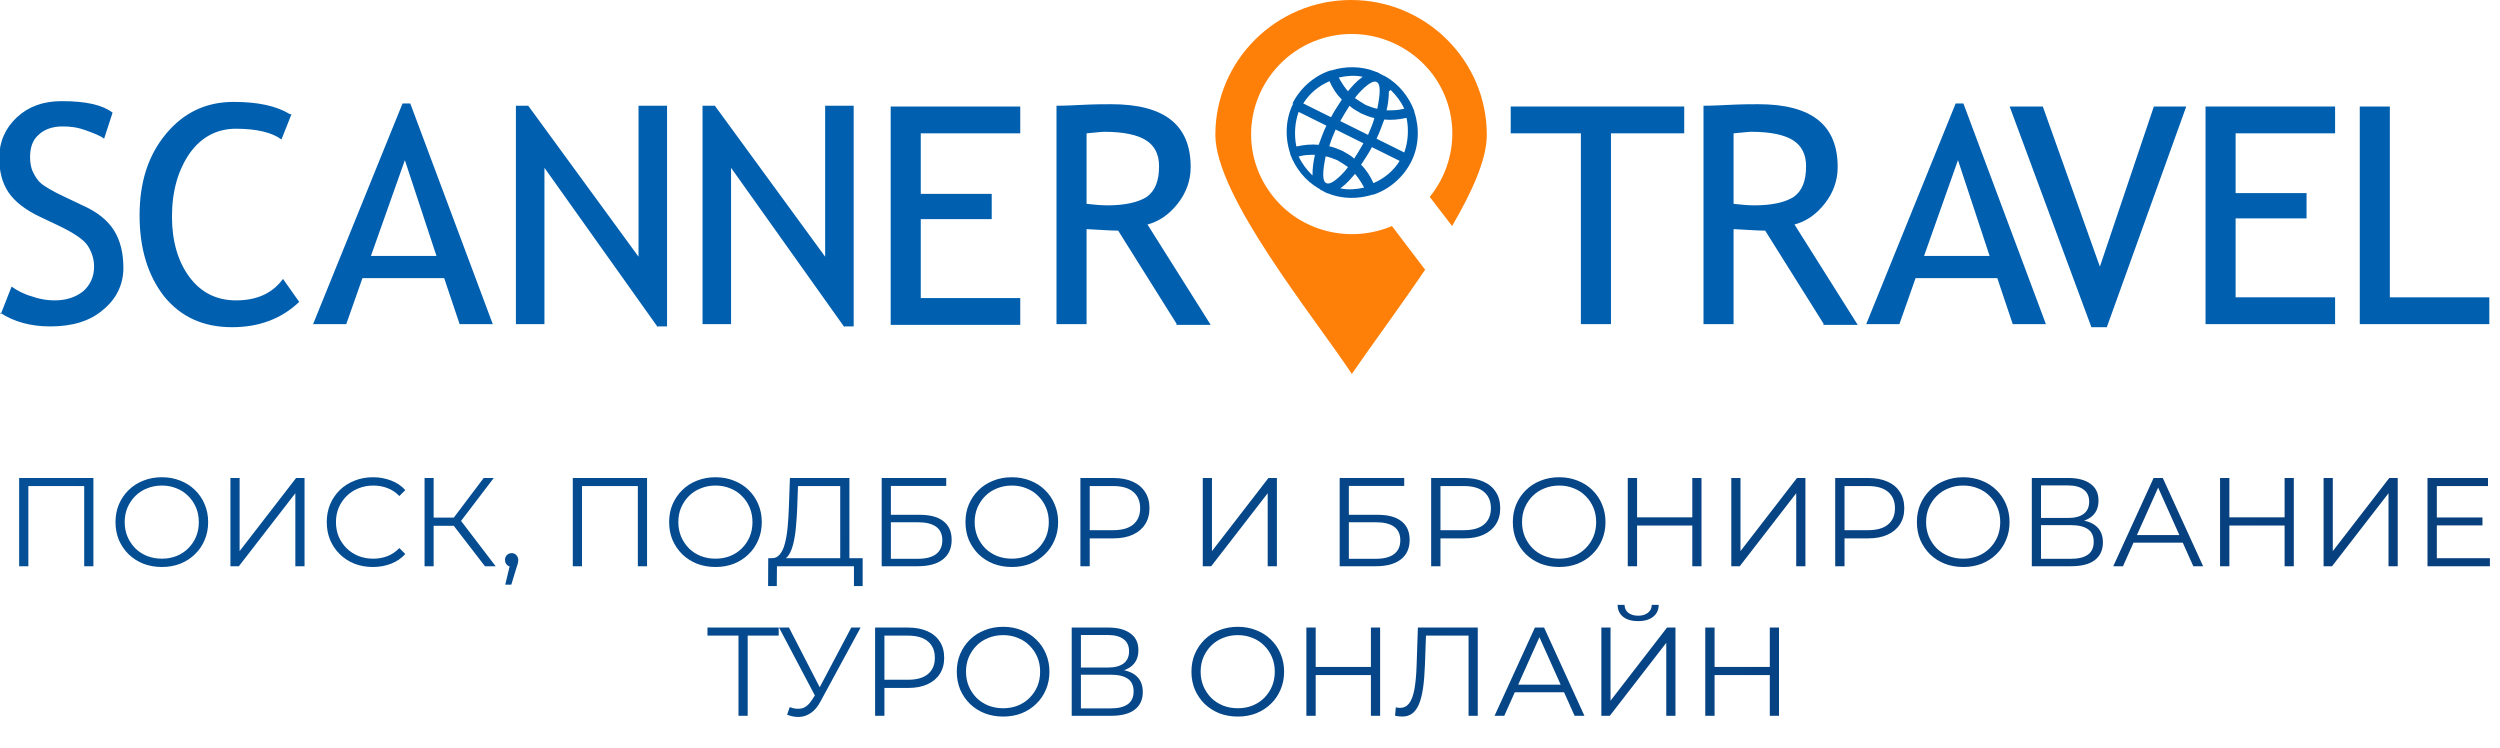 <svg width="234" height="70" viewBox="0 0 234 70" fill="none" xmlns="http://www.w3.org/2000/svg">
<path d="M1.792 53V44.74H8.743V53H7.881V45.259L8.105 45.495H2.43L2.654 45.259V53H1.792ZM15.152 53.071C14.531 53.071 13.953 52.968 13.418 52.764C12.891 52.552 12.431 52.257 12.037 51.879C11.652 51.493 11.349 51.049 11.129 50.546C10.916 50.034 10.81 49.476 10.81 48.87C10.81 48.264 10.916 47.71 11.129 47.206C11.349 46.695 11.652 46.25 12.037 45.873C12.431 45.487 12.891 45.192 13.418 44.988C13.945 44.775 14.523 44.669 15.152 44.669C15.774 44.669 16.348 44.775 16.875 44.988C17.402 45.192 17.858 45.483 18.244 45.861C18.637 46.239 18.94 46.683 19.153 47.194C19.373 47.706 19.483 48.264 19.483 48.87C19.483 49.476 19.373 50.034 19.153 50.546C18.94 51.057 18.637 51.501 18.244 51.879C17.858 52.257 17.402 52.552 16.875 52.764C16.348 52.968 15.774 53.071 15.152 53.071ZM15.152 52.292C15.648 52.292 16.104 52.209 16.521 52.044C16.946 51.871 17.312 51.631 17.619 51.324C17.933 51.01 18.177 50.648 18.35 50.239C18.523 49.822 18.61 49.366 18.61 48.87C18.61 48.374 18.523 47.922 18.35 47.513C18.177 47.096 17.933 46.734 17.619 46.427C17.312 46.113 16.946 45.873 16.521 45.708C16.104 45.535 15.648 45.448 15.152 45.448C14.657 45.448 14.197 45.535 13.772 45.708C13.347 45.873 12.977 46.113 12.663 46.427C12.356 46.734 12.112 47.096 11.931 47.513C11.758 47.922 11.671 48.374 11.671 48.87C11.671 49.358 11.758 49.81 11.931 50.227C12.112 50.644 12.356 51.01 12.663 51.324C12.977 51.631 13.347 51.871 13.772 52.044C14.197 52.209 14.657 52.292 15.152 52.292ZM21.567 53V44.74H22.428V51.584L27.715 44.74H28.505V53H27.644V46.168L22.357 53H21.567ZM34.903 53.071C34.282 53.071 33.708 52.968 33.181 52.764C32.653 52.552 32.197 52.257 31.812 51.879C31.426 51.501 31.123 51.057 30.903 50.546C30.691 50.034 30.584 49.476 30.584 48.87C30.584 48.264 30.691 47.706 30.903 47.194C31.123 46.683 31.426 46.239 31.812 45.861C32.205 45.483 32.665 45.192 33.192 44.988C33.719 44.775 34.294 44.669 34.915 44.669C35.513 44.669 36.075 44.772 36.602 44.976C37.13 45.173 37.574 45.472 37.936 45.873L37.381 46.427C37.043 46.081 36.669 45.834 36.26 45.684C35.851 45.527 35.411 45.448 34.939 45.448C34.443 45.448 33.983 45.535 33.558 45.708C33.133 45.873 32.764 46.113 32.449 46.427C32.134 46.734 31.886 47.096 31.706 47.513C31.532 47.922 31.446 48.374 31.446 48.87C31.446 49.366 31.532 49.822 31.706 50.239C31.886 50.648 32.134 51.01 32.449 51.324C32.764 51.631 33.133 51.871 33.558 52.044C33.983 52.209 34.443 52.292 34.939 52.292C35.411 52.292 35.851 52.213 36.26 52.056C36.669 51.899 37.043 51.647 37.381 51.301L37.936 51.855C37.574 52.257 37.13 52.559 36.602 52.764C36.075 52.968 35.509 53.071 34.903 53.071ZM45.391 53L42.217 48.882L42.925 48.457L46.394 53H45.391ZM39.739 53V44.74H40.589V53H39.739ZM40.329 49.212V48.445H42.913V49.212H40.329ZM42.996 48.964L42.194 48.823L45.273 44.74H46.217L42.996 48.964ZM47.293 54.723L47.812 52.54L47.907 53.047C47.726 53.047 47.572 52.988 47.446 52.87C47.328 52.752 47.269 52.599 47.269 52.41C47.269 52.221 47.328 52.068 47.446 51.95C47.572 51.832 47.722 51.773 47.895 51.773C48.076 51.773 48.221 51.836 48.331 51.962C48.449 52.087 48.508 52.237 48.508 52.41C48.508 52.473 48.504 52.536 48.496 52.599C48.489 52.662 48.473 52.733 48.449 52.811C48.426 52.89 48.394 52.984 48.355 53.094L47.859 54.723H47.293ZM53.613 53V44.74H60.564V53H59.702V45.259L59.926 45.495H54.251L54.475 45.259V53H53.613ZM66.973 53.071C66.352 53.071 65.774 52.968 65.239 52.764C64.712 52.552 64.251 52.257 63.858 51.879C63.473 51.493 63.17 51.049 62.95 50.546C62.737 50.034 62.631 49.476 62.631 48.87C62.631 48.264 62.737 47.71 62.95 47.206C63.17 46.695 63.473 46.25 63.858 45.873C64.251 45.487 64.712 45.192 65.239 44.988C65.766 44.775 66.344 44.669 66.973 44.669C67.595 44.669 68.169 44.775 68.696 44.988C69.223 45.192 69.679 45.483 70.065 45.861C70.458 46.239 70.761 46.683 70.974 47.194C71.194 47.706 71.304 48.264 71.304 48.87C71.304 49.476 71.194 50.034 70.974 50.546C70.761 51.057 70.458 51.501 70.065 51.879C69.679 52.257 69.223 52.552 68.696 52.764C68.169 52.968 67.595 53.071 66.973 53.071ZM66.973 52.292C67.469 52.292 67.925 52.209 68.342 52.044C68.767 51.871 69.133 51.631 69.439 51.324C69.754 51.01 69.998 50.648 70.171 50.239C70.344 49.822 70.431 49.366 70.431 48.87C70.431 48.374 70.344 47.922 70.171 47.513C69.998 47.096 69.754 46.734 69.439 46.427C69.133 46.113 68.767 45.873 68.342 45.708C67.925 45.535 67.469 45.448 66.973 45.448C66.478 45.448 66.017 45.535 65.593 45.708C65.168 45.873 64.798 46.113 64.484 46.427C64.177 46.734 63.933 47.096 63.752 47.513C63.579 47.922 63.492 48.374 63.492 48.87C63.492 49.358 63.579 49.81 63.752 50.227C63.933 50.644 64.177 51.01 64.484 51.324C64.798 51.631 65.168 51.871 65.593 52.044C66.017 52.209 66.478 52.292 66.973 52.292ZM78.644 52.587V45.495H74.691L74.62 47.501C74.597 48.123 74.557 48.721 74.502 49.295C74.455 49.861 74.376 50.373 74.266 50.829C74.164 51.277 74.022 51.643 73.841 51.926C73.668 52.209 73.44 52.375 73.157 52.422L72.201 52.245C72.516 52.261 72.776 52.147 72.98 51.903C73.192 51.659 73.354 51.316 73.464 50.876C73.582 50.435 73.668 49.92 73.724 49.33C73.779 48.74 73.818 48.103 73.841 47.419L73.936 44.74H79.505V52.587H78.644ZM71.894 54.853L71.906 52.245H80.745V54.853H79.93V53H72.721L72.709 54.853H71.894ZM82.526 53V44.74H88.567V45.483H83.387V48.186H86.089C87.065 48.186 87.804 48.386 88.308 48.787C88.819 49.181 89.075 49.763 89.075 50.534C89.075 51.328 88.799 51.938 88.249 52.363C87.706 52.788 86.923 53 85.9 53H82.526ZM83.387 52.304H85.889C86.652 52.304 87.226 52.158 87.612 51.867C88.005 51.568 88.201 51.136 88.201 50.569C88.201 49.444 87.431 48.882 85.889 48.882H83.387V52.304ZM94.71 53.071C94.089 53.071 93.51 52.968 92.976 52.764C92.448 52.552 91.988 52.257 91.595 51.879C91.21 51.493 90.907 51.049 90.686 50.546C90.474 50.034 90.368 49.476 90.368 48.87C90.368 48.264 90.474 47.71 90.686 47.206C90.907 46.695 91.21 46.25 91.595 45.873C91.988 45.487 92.448 45.192 92.976 44.988C93.503 44.775 94.081 44.669 94.71 44.669C95.332 44.669 95.906 44.775 96.433 44.988C96.96 45.192 97.416 45.483 97.802 45.861C98.195 46.239 98.498 46.683 98.71 47.194C98.931 47.706 99.041 48.264 99.041 48.87C99.041 49.476 98.931 50.034 98.71 50.546C98.498 51.057 98.195 51.501 97.802 51.879C97.416 52.257 96.96 52.552 96.433 52.764C95.906 52.968 95.332 53.071 94.71 53.071ZM94.71 52.292C95.206 52.292 95.662 52.209 96.079 52.044C96.504 51.871 96.87 51.631 97.176 51.324C97.491 51.01 97.735 50.648 97.908 50.239C98.081 49.822 98.168 49.366 98.168 48.87C98.168 48.374 98.081 47.922 97.908 47.513C97.735 47.096 97.491 46.734 97.176 46.427C96.87 46.113 96.504 45.873 96.079 45.708C95.662 45.535 95.206 45.448 94.71 45.448C94.215 45.448 93.754 45.535 93.33 45.708C92.905 45.873 92.535 46.113 92.22 46.427C91.914 46.734 91.67 47.096 91.489 47.513C91.316 47.922 91.229 48.374 91.229 48.87C91.229 49.358 91.316 49.81 91.489 50.227C91.67 50.644 91.914 51.01 92.22 51.324C92.535 51.631 92.905 51.871 93.33 52.044C93.754 52.209 94.215 52.292 94.71 52.292ZM101.125 53V44.74H104.216C104.916 44.74 105.518 44.854 106.022 45.082C106.525 45.303 106.91 45.625 107.178 46.05C107.453 46.467 107.591 46.974 107.591 47.572C107.591 48.154 107.453 48.658 107.178 49.082C106.91 49.499 106.525 49.822 106.022 50.05C105.518 50.278 104.916 50.392 104.216 50.392H101.608L101.998 49.979V53H101.125ZM101.998 50.05L101.608 49.625H104.193C105.019 49.625 105.644 49.448 106.069 49.094C106.501 48.732 106.718 48.225 106.718 47.572C106.718 46.911 106.501 46.4 106.069 46.038C105.644 45.676 105.019 45.495 104.193 45.495H101.608L101.998 45.082V50.05ZM112.579 53V44.74H113.44V51.584L118.727 44.74H119.517V53H118.656V46.168L113.369 53H112.579ZM125.393 53V44.74H131.434V45.483H126.254V48.186H128.956C129.932 48.186 130.671 48.386 131.175 48.787C131.686 49.181 131.942 49.763 131.942 50.534C131.942 51.328 131.667 51.938 131.116 52.363C130.573 52.788 129.79 53 128.768 53H125.393ZM126.254 52.304H128.756C129.519 52.304 130.093 52.158 130.479 51.867C130.872 51.568 131.069 51.136 131.069 50.569C131.069 49.444 130.298 48.882 128.756 48.882H126.254V52.304ZM133.955 53V44.74H137.046C137.747 44.74 138.348 44.854 138.852 45.082C139.355 45.303 139.741 45.625 140.008 46.05C140.284 46.467 140.421 46.974 140.421 47.572C140.421 48.154 140.284 48.658 140.008 49.082C139.741 49.499 139.355 49.822 138.852 50.05C138.348 50.278 137.747 50.392 137.046 50.392H134.439L134.828 49.979V53H133.955ZM134.828 50.05L134.439 49.625H137.023C137.849 49.625 138.474 49.448 138.899 49.094C139.332 48.732 139.548 48.225 139.548 47.572C139.548 46.911 139.332 46.4 138.899 46.038C138.474 45.676 137.849 45.495 137.023 45.495H134.439L134.828 45.082V50.05ZM145.943 53.071C145.322 53.071 144.744 52.968 144.209 52.764C143.682 52.552 143.222 52.257 142.828 51.879C142.443 51.493 142.14 51.049 141.92 50.546C141.707 50.034 141.601 49.476 141.601 48.87C141.601 48.264 141.707 47.71 141.92 47.206C142.14 46.695 142.443 46.25 142.828 45.873C143.222 45.487 143.682 45.192 144.209 44.988C144.736 44.775 145.314 44.669 145.943 44.669C146.565 44.669 147.139 44.775 147.666 44.988C148.193 45.192 148.65 45.483 149.035 45.861C149.428 46.239 149.731 46.683 149.944 47.194C150.164 47.706 150.274 48.264 150.274 48.87C150.274 49.476 150.164 50.034 149.944 50.546C149.731 51.057 149.428 51.501 149.035 51.879C148.65 52.257 148.193 52.552 147.666 52.764C147.139 52.968 146.565 53.071 145.943 53.071ZM145.943 52.292C146.439 52.292 146.895 52.209 147.312 52.044C147.737 51.871 148.103 51.631 148.41 51.324C148.724 51.01 148.968 50.648 149.141 50.239C149.314 49.822 149.401 49.366 149.401 48.87C149.401 48.374 149.314 47.922 149.141 47.513C148.968 47.096 148.724 46.734 148.41 46.427C148.103 46.113 147.737 45.873 147.312 45.708C146.895 45.535 146.439 45.448 145.943 45.448C145.448 45.448 144.988 45.535 144.563 45.708C144.138 45.873 143.768 46.113 143.454 46.427C143.147 46.734 142.903 47.096 142.722 47.513C142.549 47.922 142.462 48.374 142.462 48.87C142.462 49.358 142.549 49.81 142.722 50.227C142.903 50.644 143.147 51.01 143.454 51.324C143.768 51.631 144.138 51.871 144.563 52.044C144.988 52.209 145.448 52.292 145.943 52.292ZM158.399 44.74H159.261V53H158.399V44.74ZM153.231 53H152.358V44.74H153.231V53ZM158.482 49.189H153.137V48.422H158.482V49.189ZM162.049 53V44.74H162.91V51.584L168.197 44.74H168.987V53H168.126V46.168L162.84 53H162.049ZM171.775 53V44.74H174.866C175.566 44.74 176.168 44.854 176.672 45.082C177.175 45.303 177.561 45.625 177.828 46.05C178.103 46.467 178.241 46.974 178.241 47.572C178.241 48.154 178.103 48.658 177.828 49.082C177.561 49.499 177.175 49.822 176.672 50.05C176.168 50.278 175.566 50.392 174.866 50.392H172.259L172.648 49.979V53H171.775ZM172.648 50.05L172.259 49.625H174.843C175.669 49.625 176.294 49.448 176.719 49.094C177.152 48.732 177.368 48.225 177.368 47.572C177.368 46.911 177.152 46.4 176.719 46.038C176.294 45.676 175.669 45.495 174.843 45.495H172.259L172.648 45.082V50.05ZM183.763 53.071C183.142 53.071 182.564 52.968 182.029 52.764C181.502 52.552 181.041 52.257 180.648 51.879C180.263 51.493 179.96 51.049 179.74 50.546C179.527 50.034 179.421 49.476 179.421 48.87C179.421 48.264 179.527 47.71 179.74 47.206C179.96 46.695 180.263 46.25 180.648 45.873C181.041 45.487 181.502 45.192 182.029 44.988C182.556 44.775 183.134 44.669 183.763 44.669C184.385 44.669 184.959 44.775 185.486 44.988C186.013 45.192 186.469 45.483 186.855 45.861C187.248 46.239 187.551 46.683 187.764 47.194C187.984 47.706 188.094 48.264 188.094 48.87C188.094 49.476 187.984 50.034 187.764 50.546C187.551 51.057 187.248 51.501 186.855 51.879C186.469 52.257 186.013 52.552 185.486 52.764C184.959 52.968 184.385 53.071 183.763 53.071ZM183.763 52.292C184.259 52.292 184.715 52.209 185.132 52.044C185.557 51.871 185.923 51.631 186.23 51.324C186.544 51.01 186.788 50.648 186.961 50.239C187.134 49.822 187.221 49.366 187.221 48.87C187.221 48.374 187.134 47.922 186.961 47.513C186.788 47.096 186.544 46.734 186.23 46.427C185.923 46.113 185.557 45.873 185.132 45.708C184.715 45.535 184.259 45.448 183.763 45.448C183.268 45.448 182.808 45.535 182.383 45.708C181.958 45.873 181.588 46.113 181.274 46.427C180.967 46.734 180.723 47.096 180.542 47.513C180.369 47.922 180.282 48.374 180.282 48.87C180.282 49.358 180.369 49.81 180.542 50.227C180.723 50.644 180.967 51.01 181.274 51.324C181.588 51.631 181.958 51.871 182.383 52.044C182.808 52.209 183.268 52.292 183.763 52.292ZM190.178 53V44.74H193.611C194.485 44.74 195.169 44.921 195.665 45.283C196.168 45.637 196.42 46.16 196.42 46.852C196.42 47.537 196.18 48.056 195.7 48.41C195.22 48.756 194.591 48.929 193.812 48.929L194.013 48.634C194.933 48.634 195.633 48.815 196.113 49.177C196.593 49.539 196.833 50.07 196.833 50.77C196.833 51.478 196.581 52.029 196.078 52.422C195.582 52.807 194.835 53 193.836 53H190.178ZM191.039 52.304H193.836C194.536 52.304 195.067 52.174 195.429 51.914C195.791 51.655 195.971 51.254 195.971 50.711C195.971 50.176 195.791 49.782 195.429 49.531C195.067 49.279 194.536 49.153 193.836 49.153H191.039V52.304ZM191.039 48.481H193.564C194.201 48.481 194.689 48.355 195.027 48.103C195.374 47.843 195.547 47.462 195.547 46.958C195.547 46.455 195.374 46.077 195.027 45.826C194.689 45.566 194.201 45.436 193.564 45.436H191.039V48.481ZM197.801 53L201.577 44.74H202.438L206.214 53H205.294L201.825 45.247H202.179L198.709 53H197.801ZM199.288 50.793L199.547 50.085H204.35L204.609 50.793H199.288ZM213.839 44.74H214.7V53H213.839V44.74ZM208.67 53H207.797V44.74H208.67V53ZM213.921 49.189H208.576V48.422H213.921V49.189ZM217.488 53V44.74H218.35V51.584L223.636 44.74H224.427V53H223.565V46.168L218.279 53H217.488ZM227.993 48.433H232.359V49.177H227.993V48.433ZM228.087 52.245H233.055V53H227.214V44.74H232.878V45.495H228.087V52.245ZM69.122 67V59.259L69.358 59.495H66.219V58.74H72.886V59.495H69.759L69.983 59.259V67H69.122ZM73.92 66.186C74.321 66.343 74.699 66.382 75.053 66.304C75.407 66.217 75.733 65.938 76.032 65.466L76.433 64.829L76.516 64.723L79.678 58.74H80.552L76.799 65.655C76.548 66.135 76.249 66.493 75.903 66.729C75.564 66.965 75.202 67.091 74.817 67.106C74.439 67.122 74.058 67.051 73.672 66.894L73.92 66.186ZM76.493 65.513L72.917 58.74H73.849L76.965 64.793L76.493 65.513ZM81.909 67V58.74H85.001C85.701 58.74 86.303 58.854 86.806 59.082C87.31 59.303 87.695 59.625 87.963 60.05C88.238 60.467 88.376 60.974 88.376 61.572C88.376 62.154 88.238 62.658 87.963 63.082C87.695 63.499 87.31 63.822 86.806 64.05C86.303 64.278 85.701 64.392 85.001 64.392H82.393L82.782 63.979V67H81.909ZM82.782 64.05L82.393 63.625H84.977C85.803 63.625 86.429 63.448 86.853 63.094C87.286 62.732 87.502 62.225 87.502 61.572C87.502 60.911 87.286 60.4 86.853 60.038C86.429 59.676 85.803 59.495 84.977 59.495H82.393L82.782 59.082V64.05ZM93.898 67.071C93.276 67.071 92.698 66.969 92.163 66.764C91.636 66.552 91.176 66.257 90.783 65.879C90.397 65.493 90.094 65.049 89.874 64.546C89.662 64.034 89.555 63.476 89.555 62.87C89.555 62.264 89.662 61.71 89.874 61.206C90.094 60.695 90.397 60.25 90.783 59.873C91.176 59.487 91.636 59.192 92.163 58.988C92.69 58.775 93.269 58.669 93.898 58.669C94.519 58.669 95.094 58.775 95.621 58.988C96.148 59.192 96.604 59.483 96.989 59.861C97.383 60.239 97.686 60.683 97.898 61.194C98.118 61.706 98.228 62.264 98.228 62.87C98.228 63.476 98.118 64.034 97.898 64.546C97.686 65.057 97.383 65.501 96.989 65.879C96.604 66.257 96.148 66.552 95.621 66.764C95.094 66.969 94.519 67.071 93.898 67.071ZM93.898 66.292C94.393 66.292 94.85 66.209 95.267 66.044C95.691 65.871 96.057 65.631 96.364 65.324C96.679 65.01 96.922 64.648 97.096 64.239C97.269 63.822 97.355 63.366 97.355 62.87C97.355 62.374 97.269 61.922 97.096 61.513C96.922 61.096 96.679 60.734 96.364 60.427C96.057 60.113 95.691 59.873 95.267 59.708C94.85 59.535 94.393 59.448 93.898 59.448C93.402 59.448 92.942 59.535 92.517 59.708C92.092 59.873 91.723 60.113 91.408 60.427C91.101 60.734 90.857 61.096 90.676 61.513C90.503 61.922 90.417 62.374 90.417 62.87C90.417 63.358 90.503 63.81 90.676 64.227C90.857 64.644 91.101 65.01 91.408 65.324C91.723 65.631 92.092 65.871 92.517 66.044C92.942 66.209 93.402 66.292 93.898 66.292ZM100.312 67V58.74H103.746C104.619 58.74 105.304 58.921 105.799 59.283C106.303 59.637 106.554 60.16 106.554 60.852C106.554 61.537 106.314 62.056 105.835 62.41C105.355 62.756 104.725 62.929 103.947 62.929L104.147 62.634C105.068 62.634 105.768 62.815 106.248 63.177C106.727 63.539 106.967 64.07 106.967 64.77C106.967 65.478 106.716 66.028 106.212 66.422C105.717 66.807 104.969 67 103.97 67H100.312ZM101.174 66.304H103.97C104.67 66.304 105.201 66.174 105.563 65.914C105.925 65.655 106.106 65.254 106.106 64.711C106.106 64.176 105.925 63.782 105.563 63.531C105.201 63.279 104.67 63.153 103.97 63.153H101.174V66.304ZM101.174 62.481H103.699C104.336 62.481 104.824 62.355 105.162 62.103C105.508 61.843 105.681 61.462 105.681 60.958C105.681 60.455 105.508 60.077 105.162 59.826C104.824 59.566 104.336 59.436 103.699 59.436H101.174V62.481ZM115.861 67.071C115.24 67.071 114.662 66.969 114.127 66.764C113.6 66.552 113.14 66.257 112.746 65.879C112.361 65.493 112.058 65.049 111.838 64.546C111.625 64.034 111.519 63.476 111.519 62.87C111.519 62.264 111.625 61.71 111.838 61.206C112.058 60.695 112.361 60.25 112.746 59.873C113.14 59.487 113.6 59.192 114.127 58.988C114.654 58.775 115.232 58.669 115.861 58.669C116.483 58.669 117.057 58.775 117.584 58.988C118.111 59.192 118.568 59.483 118.953 59.861C119.346 60.239 119.649 60.683 119.862 61.194C120.082 61.706 120.192 62.264 120.192 62.87C120.192 63.476 120.082 64.034 119.862 64.546C119.649 65.057 119.346 65.501 118.953 65.879C118.568 66.257 118.111 66.552 117.584 66.764C117.057 66.969 116.483 67.071 115.861 67.071ZM115.861 66.292C116.357 66.292 116.813 66.209 117.23 66.044C117.655 65.871 118.021 65.631 118.328 65.324C118.642 65.01 118.886 64.648 119.059 64.239C119.232 63.822 119.319 63.366 119.319 62.87C119.319 62.374 119.232 61.922 119.059 61.513C118.886 61.096 118.642 60.734 118.328 60.427C118.021 60.113 117.655 59.873 117.23 59.708C116.813 59.535 116.357 59.448 115.861 59.448C115.366 59.448 114.906 59.535 114.481 59.708C114.056 59.873 113.686 60.113 113.372 60.427C113.065 60.734 112.821 61.096 112.64 61.513C112.467 61.922 112.38 62.374 112.38 62.87C112.38 63.358 112.467 63.81 112.64 64.227C112.821 64.644 113.065 65.01 113.372 65.324C113.686 65.631 114.056 65.871 114.481 66.044C114.906 66.209 115.366 66.292 115.861 66.292ZM128.317 58.74H129.179V67H128.317V58.74ZM123.149 67H122.276V58.74H123.149V67ZM128.4 63.189H123.055V62.422H128.4V63.189ZM131.238 67.071C131.128 67.071 131.022 67.063 130.92 67.047C130.818 67.039 130.704 67.02 130.578 66.988L130.648 66.209C130.782 66.241 130.912 66.257 131.038 66.257C131.392 66.257 131.675 66.119 131.887 65.844C132.108 65.56 132.273 65.128 132.383 64.546C132.493 63.956 132.564 63.2 132.595 62.28L132.713 58.74H138.318V67H137.457V59.259L137.681 59.495H133.268L133.48 59.247L133.374 62.256C133.343 63.082 133.284 63.798 133.197 64.404C133.111 65.002 132.985 65.501 132.82 65.903C132.654 66.296 132.442 66.591 132.182 66.788C131.923 66.976 131.608 67.071 131.238 67.071ZM139.89 67L143.666 58.74H144.527L148.303 67H147.383L143.913 59.247H144.267L140.798 67H139.89ZM141.376 64.793L141.636 64.085H146.439L146.698 64.793H141.376ZM149.886 67V58.74H150.747V65.584L156.034 58.74H156.824V67H155.963V60.168L150.677 67H149.886ZM153.332 58.138C152.742 58.138 152.273 58.005 151.927 57.737C151.589 57.469 151.416 57.096 151.408 56.616H152.057C152.065 56.931 152.183 57.178 152.411 57.359C152.647 57.54 152.954 57.631 153.332 57.631C153.709 57.631 154.012 57.54 154.24 57.359C154.476 57.178 154.598 56.931 154.606 56.616H155.255C155.247 57.096 155.07 57.469 154.724 57.737C154.378 58.005 153.914 58.138 153.332 58.138ZM165.653 58.74H166.515V67H165.653V58.74ZM160.485 67H159.612V58.74H160.485V67ZM165.736 63.189H160.391V62.422H165.736V63.189Z" fill="url(#paint0_linear_4984_9518)"/>
<g clip-path="url(#clip0_4984_9518)">
<path d="M150.786 12.479V30.338H147.971V12.479H141.402V9.969H157.643V12.479H150.786Z" fill="#005FAF"/>
<path d="M170.708 30.338L165.222 21.588C164.573 21.588 163.634 21.516 162.263 21.445V30.338H159.448V9.897C159.52 9.897 160.314 9.897 161.613 9.826C162.985 9.754 163.923 9.754 164.573 9.754C169.553 9.754 172.007 11.69 172.007 15.635C172.007 16.926 171.574 18.074 170.78 19.078C169.986 20.082 169.048 20.727 167.965 21.014L173.884 30.41H170.636L170.708 30.338ZM162.263 12.408V19.078C162.912 19.149 163.562 19.221 164.212 19.221C165.872 19.221 167.099 18.934 167.893 18.432C168.687 17.858 169.048 16.926 169.048 15.563C169.048 14.416 168.615 13.627 167.821 13.125C167.027 12.623 165.727 12.336 163.923 12.336C163.634 12.336 163.129 12.408 162.263 12.479V12.408Z" fill="#005FAF"/>
<path d="M188.392 30.338L186.948 26.035H179.297L177.782 30.338H174.678L183.051 9.682H183.773L191.496 30.338H188.392ZM183.267 14.989L180.091 23.955H186.227L183.267 14.989Z" fill="#005FAF"/>
<path d="M197.198 30.625H195.755L188.104 9.969H191.207L196.549 24.959L201.601 9.969H204.633L197.198 30.625Z" fill="#005FAF"/>
<path d="M209.253 12.479V18.074H215.893V20.441H209.253V27.828H218.564V30.338H206.438V9.969H218.564V12.479H209.253Z" fill="#005FAF"/>
<path d="M220.874 30.338V9.969H223.689V27.828H233V30.338H220.874Z" fill="#005FAF"/>
<path d="M0.072 29.406L1.083 26.824C1.588 27.183 2.238 27.541 3.032 27.756C3.825 28.043 4.547 28.115 5.125 28.115C6.207 28.115 7.074 27.828 7.795 27.254C8.445 26.68 8.806 25.892 8.806 24.959C8.806 24.242 8.589 23.596 8.229 23.023C7.868 22.449 6.929 21.803 5.413 21.086L3.753 20.297C2.382 19.652 1.371 18.863 0.794 18.002C0.216 17.142 -0.072 16.066 -0.072 14.775C-0.072 13.268 0.505 11.977 1.588 10.973C2.671 9.969 4.042 9.467 5.774 9.467C8.084 9.467 9.6 9.826 10.538 10.543L9.744 12.982C9.383 12.695 8.806 12.48 8.012 12.193C7.218 11.906 6.568 11.834 5.847 11.834C4.908 11.834 4.114 12.121 3.609 12.623C3.032 13.125 2.815 13.842 2.815 14.703C2.815 15.205 2.887 15.707 3.104 16.137C3.32 16.568 3.537 16.926 3.898 17.213C4.259 17.5 4.98 17.93 6.063 18.432L7.723 19.221C9.167 19.867 10.105 20.656 10.683 21.588C11.26 22.521 11.549 23.668 11.549 25.102C11.549 26.609 10.899 27.971 9.672 28.976C8.445 30.051 6.785 30.553 4.692 30.553C2.887 30.553 1.299 30.123 -8.47057e-05 29.262L0.072 29.406ZM27.284 10.687L26.346 13.053C25.48 12.408 24.036 12.049 22.087 12.049C20.283 12.049 18.839 12.838 17.756 14.344C16.674 15.922 16.096 17.859 16.096 20.297C16.096 22.592 16.674 24.529 17.756 25.963C18.839 27.398 20.283 28.115 22.087 28.115C24.036 28.115 25.48 27.469 26.49 26.107L28.006 28.258C26.346 29.836 24.253 30.625 21.726 30.625C19.056 30.625 16.962 29.693 15.374 27.756C13.859 25.82 13.065 23.309 13.065 20.154C13.065 17.07 13.859 14.559 15.519 12.551C17.179 10.543 19.272 9.539 21.871 9.539C24.108 9.539 25.841 9.898 27.14 10.687H27.284ZM43.02 30.338L41.576 26.035H33.925L32.409 30.338H29.305L37.678 9.682H38.4L46.123 30.338H43.02ZM37.895 14.99L34.719 23.955H40.854L37.895 14.99ZM61.57 30.625L50.96 15.707V30.338H48.289V9.898H49.444L59.766 24.027V9.898H62.436V30.553H61.57V30.625ZM79.038 30.625L68.427 15.707V30.338H65.757V9.898H66.912L77.234 24.027V9.898H79.904V30.553H79.038V30.625ZM86.184 12.48V18.146H92.825V20.512H86.184V27.9H95.495V30.41H83.369V9.969H95.495V12.48H86.184ZM110.148 30.338L104.662 21.588C104.013 21.588 103.074 21.517 101.703 21.445V30.338H98.888V9.898C98.96 9.898 99.754 9.898 101.053 9.826C102.425 9.754 103.363 9.754 104.013 9.754C108.993 9.754 111.447 11.691 111.447 15.635C111.447 16.926 111.014 18.074 110.22 19.078C109.426 20.082 108.488 20.727 107.405 21.014L113.324 30.41H110.076L110.148 30.338ZM101.703 12.408V19.078C102.352 19.15 103.002 19.221 103.652 19.221C105.312 19.221 106.539 18.934 107.333 18.432C108.127 17.859 108.488 16.926 108.488 15.564C108.488 14.416 108.055 13.627 107.261 13.125C106.467 12.623 105.168 12.336 103.363 12.336C103.074 12.336 102.569 12.408 101.703 12.48V12.408Z" fill="#005FAF"/>
<path d="M120.975 9.682C121.697 8.248 122.996 7.1 124.512 6.598C124.512 6.598 124.512 6.598 124.584 6.598C125.955 6.168 127.471 6.168 128.843 6.742C128.915 6.742 128.915 6.742 128.987 6.813C129.059 6.813 129.059 6.813 129.131 6.885C129.204 6.885 129.204 6.957 129.276 6.957C129.348 6.957 129.348 7.029 129.42 7.029C129.492 7.029 129.492 7.1 129.564 7.1C129.637 7.1 129.637 7.172 129.709 7.172C130.936 7.889 131.874 9.037 132.38 10.399C132.38 10.399 132.38 10.399 132.38 10.471C132.885 11.977 132.813 13.699 132.091 15.133C131.369 16.567 130.07 17.715 128.554 18.217C128.554 18.217 128.554 18.217 128.482 18.217C127.11 18.647 125.595 18.647 124.223 18.074C124.151 18.074 124.151 18.074 124.079 18.002C124.007 18.002 124.007 18.002 123.934 17.93C123.862 17.93 123.862 17.858 123.79 17.858C123.718 17.858 123.718 17.787 123.646 17.787C123.573 17.787 123.573 17.715 123.573 17.715C123.501 17.715 123.501 17.643 123.429 17.643C122.202 16.926 121.264 15.779 120.758 14.416C120.758 14.416 120.758 14.416 120.758 14.344C120.253 12.838 120.325 11.117 121.047 9.682H120.975ZM121.408 13.699C122.058 13.555 122.779 13.483 123.429 13.555C123.646 12.981 123.862 12.336 124.151 11.762L121.552 10.471C121.191 11.475 121.119 12.623 121.336 13.699H121.408ZM131.008 15.061L128.41 13.77C128.121 14.344 127.76 14.846 127.399 15.42C127.904 15.922 128.265 16.496 128.554 17.141C129.564 16.711 130.431 15.994 131.008 15.061ZM131.586 11.045C130.936 11.188 130.214 11.26 129.564 11.188C129.348 11.762 129.131 12.408 128.843 12.981L131.441 14.272C131.802 13.268 131.874 12.121 131.658 11.045H131.586ZM121.985 9.682L124.584 10.973C124.873 10.399 125.234 9.897 125.595 9.324C125.089 8.822 124.728 8.248 124.44 7.602C123.429 8.033 122.563 8.75 121.985 9.682ZM128.626 11.045C128.193 10.973 127.76 10.758 127.399 10.615C127.038 10.399 126.605 10.184 126.316 9.897C126.028 10.328 125.739 10.83 125.45 11.332L128.049 12.623C128.265 12.121 128.482 11.619 128.626 11.117V11.045ZM124.44 13.699C124.873 13.77 125.306 13.986 125.667 14.129C126.028 14.344 126.461 14.559 126.749 14.846C127.038 14.416 127.327 13.914 127.616 13.412L125.017 12.121C124.801 12.623 124.584 13.125 124.44 13.627V13.699ZM126.172 8.535C126.533 8.104 126.966 7.602 127.471 7.244L127.543 7.172H127.471C126.749 7.029 126.028 7.1 125.378 7.244H125.306C125.522 7.674 125.811 8.104 126.1 8.463L126.172 8.535ZM128.915 10.184C128.987 9.754 129.42 7.889 128.843 7.674C128.337 7.387 127.038 8.822 126.822 9.18C127.11 9.395 127.471 9.611 127.832 9.826C128.193 9.969 128.554 10.113 128.915 10.184ZM129.998 8.535C129.998 9.108 129.925 9.754 129.781 10.328H129.853C130.358 10.328 130.864 10.328 131.369 10.184H131.441C131.152 9.539 130.719 8.965 130.214 8.463L130.142 8.391V8.463L129.998 8.535ZM126.822 16.281C126.461 16.711 126.028 17.213 125.522 17.572L125.45 17.643H125.522C126.244 17.787 126.966 17.715 127.616 17.572H127.688C127.471 17.141 127.182 16.711 126.894 16.352L126.822 16.281ZM126.172 15.635C125.883 15.42 125.522 15.205 125.161 14.99C124.801 14.846 124.44 14.703 124.079 14.631C124.007 15.061 123.573 16.926 124.151 17.141C124.656 17.428 125.955 15.994 126.172 15.635ZM123.14 14.488C122.635 14.488 122.13 14.488 121.625 14.631H121.552C121.841 15.277 122.274 15.85 122.779 16.352L122.852 16.424V16.352C122.852 15.779 122.924 15.133 123.068 14.559H122.996L123.14 14.488Z" fill="#005FAF"/>
<path d="M126.461 0C133.463 0 139.165 5.666 139.165 12.623C139.165 14.918 137.794 17.93 135.917 21.158L133.824 18.432C136.494 15.133 136.711 10.4 134.04 6.885C130.864 2.797 125.018 1.936 120.831 5.092C116.717 8.248 115.851 14.057 119.027 18.217C121.697 21.732 126.389 22.807 130.287 21.158L133.391 25.246C130.864 28.975 128.194 32.562 126.533 35C122.924 29.549 113.757 18.361 113.757 12.623C113.757 5.666 119.46 0 126.461 0Z" fill="#FF8008"/>
</g>
<defs>
<linearGradient id="paint0_linear_4984_9518" x1="-219.544" y1="-14.718" x2="359.611" y2="128.82" gradientUnits="userSpaceOnUse">
<stop stop-color="#005FAF"/>
<stop offset="1" stop-color="#0A356D"/>
</linearGradient>
<clipPath id="clip0_4984_9518">
<rect width="233" height="35" fill="white"/>
</clipPath>
</defs>
</svg>
